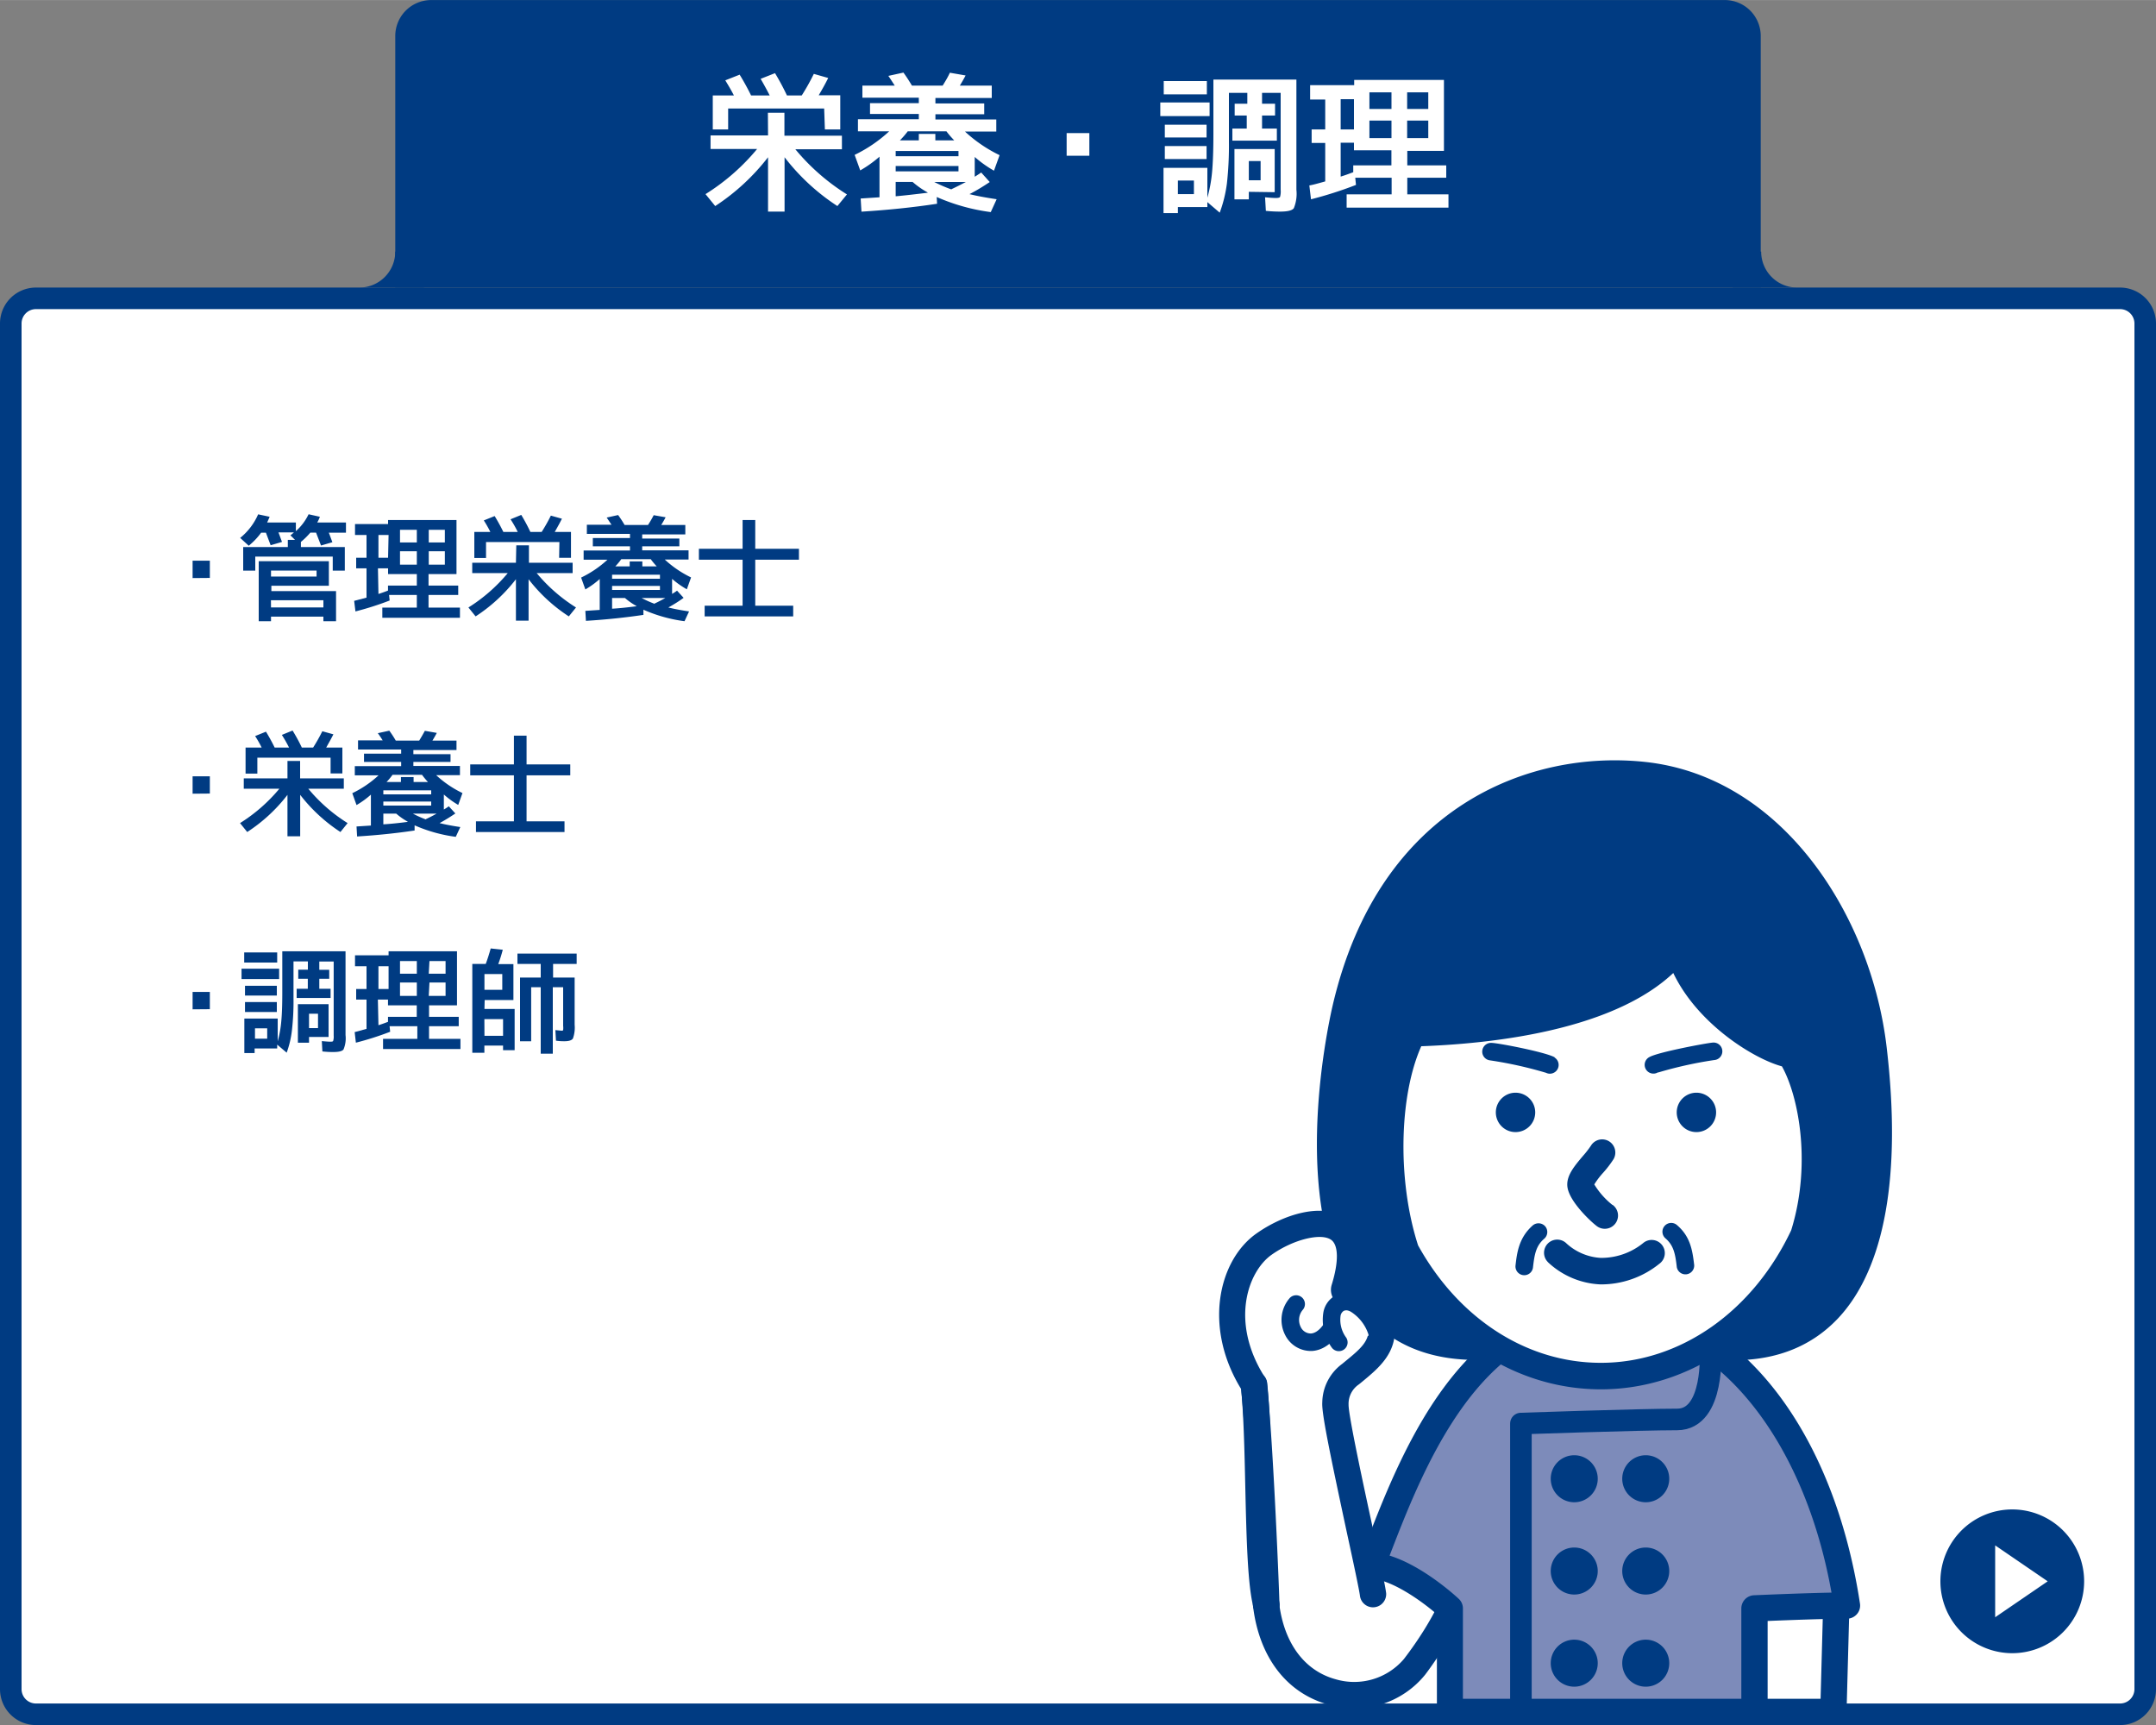 <svg id="レイヤー_1" data-name="レイヤー 1" xmlns="http://www.w3.org/2000/svg" width="105.83mm" height="84.67mm" viewBox="0 0 300 240">
  <rect x="0" y="0" width="300" height="240" fill="#808080" stroke="none"/>
  <defs>
    <style>
      .cls-1 {
        fill: #fff;
      }

      .cls-2 {
        fill: #003b82;
      }

      .cls-3 {
        fill: #7d8bba;
      }

      .cls-4 {
        fill: none;
        stroke: #003b82;
        stroke-linecap: round;
        stroke-linejoin: round;
        stroke-width: 3px;
      }
    </style>
  </defs>
  <title>jobhunting-img5</title>
  <g>
    <rect class="cls-1" x="1.5" y="41.5" width="297" height="197" rx="3.5" ry="3.5"/>
    <path class="cls-2" d="M443,344a2,2,0,0,1,2,2V536a2,2,0,0,1-2,2H153a2,2,0,0,1-2-2V346a2,2,0,0,1,2-2H443m0-3H153a5,5,0,0,0-5,5V536a5,5,0,0,0,5,5H443a5,5,0,0,0,5-5V346a5,5,0,0,0-5-5Z" transform="translate(-148 -301)"/>
  </g>
  <path class="cls-2" d="M393,341H203V306a5,5,0,0,1,5-5H388a5,5,0,0,1,5,5Z" transform="translate(-148 -301)"/>
  <path class="cls-2" d="M207,336H203a5,5,0,0,1-5,5H207Z" transform="translate(-148 -301)"/>
  <path class="cls-2" d="M389.11,336h3.95a5,5,0,0,0,5,5h-8.95Z" transform="translate(-148 -301)"/>
  <g>
    <path class="cls-1" d="M254.85,316.68h2.3v3.19h8v1.89h-6.48a29.83,29.83,0,0,0,7.18,6.28l-1.33,1.62a29.76,29.76,0,0,1-7.35-6.79v7.56h-2.3v-7.56a30.12,30.12,0,0,1-7.35,6.79L246.17,328a29.83,29.83,0,0,0,7.18-6.28h-6.48v-1.89h8Zm7.83-.59H249.32V319h-2.14v-4.73h2.94q-.47-.92-1.2-2.1l2-.79c.56.91,1.09,1.87,1.59,2.89h2.59c-.33-.65-.75-1.43-1.26-2.31l2-.79a34.07,34.07,0,0,1,1.66,3.1h2.06a30.48,30.48,0,0,0,1.68-3l2,.57c-.32.66-.76,1.46-1.32,2.41h3V319h-2.14Z" transform="translate(-148 -301)"/>
    <path class="cls-1" d="M282.9,328c1,.25,2.3.49,3.78.71l-.82,1.79a27.38,27.38,0,0,1-7.52-2.1l.05.94c-3.34.51-6.84.87-10.52,1.1l-.11-1.83,2.62-.17v-5.65a16.64,16.64,0,0,1-2.68,1.91l-.78-2.16a19.57,19.57,0,0,0,4.81-3.28h-4.35v-1.68h8.47v-.73h-6.79v-1.51h6.79v-.76H268V312.9h4.5c-.4-.62-.69-1.07-.89-1.35l2.1-.46c.35.48.75,1.08,1.18,1.81h4.28c.42-.67.77-1.27,1-1.79l2.19.38c-.19.37-.45.83-.8,1.41H286v1.72h-7.84v.76h6.79v1.51h-6.79v.73h8.47v1.68h-4.35a19.57,19.57,0,0,0,4.81,3.28l-.78,2.16a16.21,16.21,0,0,1-2.68-1.91v2.75c.53-.33.83-.53.9-.59l1.19,1.33C284.8,326.93,283.87,327.51,282.9,328Zm-10.27-5.27h8.74V322h-8.74Zm0,1.36v.74h8.74v-.74Zm4.45,3.68a11.9,11.9,0,0,1-2.1-1.47h-2.35v2C274,328.18,275.47,328,277.08,327.81Zm3.7-7.25a11.78,11.78,0,0,1-1.09-1.26h-5.38a11.78,11.78,0,0,1-1.09,1.26h2.63v-.9h2.3v.9Zm-.38,6.79c.67-.31,1.33-.65,2-1H278A19,19,0,0,0,280.4,327.35Z" transform="translate(-148 -301)"/>
    <path class="cls-1" d="M296.42,322.66v-3.15h3.16v3.15Z" transform="translate(-148 -301)"/>
    <path class="cls-1" d="M309.45,317.14v-1.89h6.86v1.89Zm12.11-3.23H319v6.8a47.9,47.9,0,0,1-.28,5.81,18.44,18.44,0,0,1-1,4.06L316,329.11v.69H311.9v.84h-2v-6.3H316v4.16a19.58,19.58,0,0,0,.65-3.51c.12-1.27.19-3.06.19-5.37v-7.56h11.55v15.33a5.33,5.33,0,0,1-.36,2.57c-.24.32-.87.47-1.89.47-.31,0-1,0-2-.1l-.11-1.89c.72.07,1.22.1,1.51.1s.51-.05.57-.14a2.78,2.78,0,0,0,.09-1V313.91h-2.59v1.51h1.81v1.64h-1.81v1.82h2.06v1.68h-6.19v-1.68h2v-1.82H319.8v-1.64h1.76Zm-11.63.21v-1.85h6v1.85Zm.15,6v-1.78h5.81v1.78Zm0,3v-1.81h5.81v1.81ZM311.9,328h2.23v-1.89H311.9Zm9.87-.32v1.05h-2v-7h5.6v6Zm0-1.61h1.64V323.4h-1.64Z" transform="translate(-148 -301)"/>
    <path class="cls-1" d="M332.4,326.23v-5.35h-1.89V319h1.89v-4.16h-2.1v-2h6.13v-.73h12.49v9.87h-5.1V324h5.42v1.72h-5.42v2.31h5.73v1.85H335.38v-1.85h6.26v-2.31h-5.06l.1,1a54.35,54.35,0,0,1-6.26,2l-.23-1.93C330.57,326.74,331.31,326.54,332.4,326.23Zm4-11.44h-1.85V319h1.85Zm-1.85,10.77c.51-.15,1.09-.36,1.75-.61V324h5.31v-2.1h-5.21v-1.05h-1.85Zm4-9.41h3.07v-2.31h-3.07Zm3.07,4.06v-2.44h-3.07v2.44Zm2.18-4.06h2.94v-2.31h-2.94Zm0,4.06h2.94v-2.44h-2.94Z" transform="translate(-148 -301)"/>
  </g>
  <g>
    <path class="cls-2" d="M174.8,381.42V379h2.4v2.4Z" transform="translate(-148 -301)"/>
    <path class="cls-2" d="M181.42,375.83a8.64,8.64,0,0,0,2.5-3.28l1.6.34c-.05.14-.17.4-.35.8h4v1.2a7.44,7.44,0,0,0,1.77-2.35l1.57.35a4.76,4.76,0,0,1-.37.8h4v1.41h-2.39c.06.13.22.57.5,1.33l-1.58.46-.69-1.79h-.8a10.46,10.46,0,0,1-1.31,1.29v.71h6.11v3.28h-1.68v-1.95H183.52v1.95h-1.68V377.1h6.21v-1h1l-.64-.63a5,5,0,0,0,.49-.41h-2.16c.06.13.22.57.5,1.33l-1.58.46L185,375.1h-.66a9.62,9.62,0,0,1-1.73,1.82Zm4.29,10.95v.64H184v-8.35h9.76v3.42h-8v.74h9v4.19H193v-.64Zm0-5.57h6.34v-.83h-6.34Zm0,4.29H193v-1h-7.3Z" transform="translate(-148 -301)"/>
    <path class="cls-2" d="M199,384.14v-4.08h-1.44v-1.47H199v-3.17h-1.6V373.9H202v-.56h9.52v7.52h-3.89v1.6h4.13v1.31h-4.13v1.76H212v1.41h-10.8v-1.41H206v-1.76h-3.86l.08.77a42.16,42.16,0,0,1-4.76,1.52l-.18-1.47Zm3.07-8.72h-1.41v3.17H202Zm-1.41,8.21c.39-.12.83-.28,1.33-.47v-.7H206v-1.6h-4v-.8h-1.41Zm3-7.17H206V374.7h-2.34Zm2.34,3.09v-1.86h-2.34v1.86Zm1.66-3.09h2.24V374.7h-2.24Zm0,3.09h2.24v-1.86h-2.24Z" transform="translate(-148 -301)"/>
    <path class="cls-2" d="M219.84,376.86h1.76v2.43h6.08v1.44h-5a22.91,22.91,0,0,0,5.47,4.78l-1,1.24a22.52,22.52,0,0,1-5.6-5.17v5.76h-1.76v-5.76a22.75,22.75,0,0,1-5.61,5.17l-1-1.24a22.91,22.91,0,0,0,5.47-4.78h-4.94v-1.44h6.08Zm6-.45H215.63v2.21H214V375h2.23a15.82,15.82,0,0,0-.91-1.6l1.51-.61c.42.69.83,1.43,1.21,2.21h2c-.24-.5-.56-1.09-1-1.76l1.49-.61A25.15,25.15,0,0,1,221.8,375h1.57a24,24,0,0,0,1.28-2.27l1.54.43c-.25.5-.58,1.11-1,1.84h2.26v3.6H225.8Z" transform="translate(-148 -301)"/>
    <path class="cls-2" d="M241,385.51c.79.2,1.75.38,2.88.55l-.63,1.36a20.77,20.77,0,0,1-5.72-1.6l0,.72q-3.81.57-8,.83l-.08-1.39,2-.13v-4.3a12.32,12.32,0,0,1-2,1.45l-.59-1.65a14.91,14.91,0,0,0,3.67-2.49h-3.32v-1.28h6.45V377h-5.17v-1.15h5.17v-.58h-6V374h3.43l-.67-1,1.59-.35a15.22,15.22,0,0,1,.9,1.38h3.26a15.72,15.72,0,0,0,.79-1.36l1.66.29c-.14.27-.34.63-.61,1.07h3.35v1.31h-6v.58h5.17V377h-5.17v.56h6.45v1.28h-3.31a14.84,14.84,0,0,0,3.66,2.49l-.59,1.65a12.32,12.32,0,0,1-2.05-1.45v2.09a6.69,6.69,0,0,0,.69-.45l.91,1C242.44,384.67,241.72,385.11,241,385.51Zm-7.83-4h6.66v-.56h-6.66Zm0,1v.56h6.66v-.56Zm3.4,2.8a9.1,9.1,0,0,1-1.61-1.12h-1.79v1.49C234.2,385.62,235.33,385.5,236.56,385.34Zm2.81-5.52a10.26,10.26,0,0,1-.83-1h-4.1a9,9,0,0,1-.83,1h2v-.69h1.76v.69Zm-.29,5.17c.51-.24,1-.49,1.49-.77h-3.3A14.7,14.7,0,0,0,239.08,385Z" transform="translate(-148 -301)"/>
    <path class="cls-2" d="M253.09,385.26h5.28v1.49H246.05v-1.49h5.28v-6.4h-6.08v-1.52h6.08v-4h1.76v4h6.08v1.52h-6.08Z" transform="translate(-148 -301)"/>
    <path class="cls-2" d="M174.8,411.42V409h2.4v2.4Z" transform="translate(-148 -301)"/>
    <path class="cls-2" d="M188,406.86h1.76v2.43h6.08v1.44h-4.94a22.72,22.72,0,0,0,5.47,4.78l-1,1.24a22.88,22.88,0,0,1-5.6-5.17v5.76H188v-5.76a22.52,22.52,0,0,1-5.6,5.17l-1-1.24a22.91,22.91,0,0,0,5.47-4.78h-4.95v-1.44H188Zm6-.45H183.81v2.21h-1.64V405h2.24a15.82,15.82,0,0,0-.91-1.6l1.51-.61c.42.69.83,1.43,1.21,2.21h2c-.25-.5-.57-1.09-1-1.76l1.49-.61A25.15,25.15,0,0,1,190,405h1.57a24,24,0,0,0,1.28-2.27l1.54.43c-.25.5-.59,1.11-1,1.84h2.25v3.6H194Z" transform="translate(-148 -301)"/>
    <path class="cls-2" d="M209.17,415.51c.79.2,1.75.38,2.88.55l-.63,1.36a20.94,20.94,0,0,1-5.73-1.6l0,.72q-3.81.57-8,.83l-.08-1.39,2-.13v-4.3a12.32,12.32,0,0,1-2,1.45l-.59-1.65a14.84,14.84,0,0,0,3.66-2.49h-3.31v-1.28h6.45V407h-5.17v-1.15h5.17v-.58h-6V404h3.43c-.3-.47-.53-.81-.68-1l1.6-.35a15.22,15.22,0,0,1,.9,1.38h3.26c.32-.51.59-1,.79-1.36l1.66.29c-.14.27-.34.63-.61,1.07h3.35v1.31h-6v.58h5.17V407h-5.17v.56H212v1.28h-3.31a14.84,14.84,0,0,0,3.66,2.49l-.59,1.65a12.32,12.32,0,0,1-2-1.45v2.09a6.69,6.69,0,0,0,.69-.45l.91,1C210.62,414.67,209.9,415.11,209.17,415.51Zm-7.83-4H208v-.56h-6.66Zm0,1v.56H208v-.56Zm3.39,2.8a9.37,9.37,0,0,1-1.6-1.12h-1.79v1.49C202.38,415.62,203.51,415.5,204.73,415.34Zm2.82-5.52a10.26,10.26,0,0,1-.83-1h-4.1a9,9,0,0,1-.83,1h2v-.69h1.76v.69Zm-.29,5.17c.51-.24,1-.49,1.49-.77h-3.3A14.7,14.7,0,0,0,207.26,415Z" transform="translate(-148 -301)"/>
    <path class="cls-2" d="M221.27,415.26h5.28v1.49H214.23v-1.49h5.28v-6.4h-6.08v-1.52h6.08v-4h1.76v4h6.08v1.52h-6.08Z" transform="translate(-148 -301)"/>
    <path class="cls-2" d="M174.8,441.42V439h2.4v2.4Z" transform="translate(-148 -301)"/>
    <path class="cls-2" d="M181.61,437.21v-1.44h5.23v1.44Zm9.23-2.46h-2v5.18a35.13,35.13,0,0,1-.22,4.42,13.42,13.42,0,0,1-.73,3.1l-1.32-1.12v.53h-3.14v.64H182v-4.8h4.64v3.17a15,15,0,0,0,.49-2.68c.1-1,.15-2.33.15-4.09v-5.76h8.8V445a4,4,0,0,1-.28,2q-.27.36-1.44.36c-.23,0-.73,0-1.5-.08l-.08-1.44c.54.05.93.08,1.15.08s.39,0,.43-.11a2,2,0,0,0,.07-.74v-10.3h-2v1.15h1.38v1.25h-1.38v1.39H194v1.28h-4.72v-1.28h1.55v-1.39H189.5V435.9h1.34Zm-8.86.16V433.5h4.59v1.41Zm.11,4.59v-1.36h4.43v1.36Zm0,2.29v-1.38h4.43v1.38Zm1.39,3.71h1.7v-1.44h-1.7Zm7.52-.24v.8h-1.55V440.7h4.27v4.56Zm0-1.23h1.25v-2H191Z" transform="translate(-148 -301)"/>
    <path class="cls-2" d="M199,444.14v-4.08h-1.44v-1.47H199v-3.17h-1.6V433.9h4.67v-.56h9.52v7.52h-3.89v1.6h4.13v1.31h-4.13v1.76h4.37v1.41H201.3v-1.41h4.77v-1.76h-3.86l.08.77a41.73,41.73,0,0,1-4.77,1.52l-.17-1.47Zm3.07-8.72h-1.41v3.17h1.41Zm-1.41,8.21c.39-.12.83-.28,1.33-.47v-.7h4v-1.6h-4v-.8h-1.41Zm3-7.17h2.34V434.7h-2.34Zm2.34,3.09v-1.86h-2.34v1.86Zm1.66-3.09H210V434.7h-2.24Zm0,3.09H210v-1.86h-2.24Z" transform="translate(-148 -301)"/>
    <path class="cls-2" d="M215.41,441.37h4.2v5.73H218v-.64h-2.6v1h-1.68V435.1h1.87c.24-.64.47-1.36.69-2.15l1.68.18a20.5,20.5,0,0,1-.63,2h2.11v5h-4Zm0-2.67h2.48v-2.19h-2.48Zm0,6.4H218v-2.32h-2.6ZM220,433.66h8.24v1.44h-3.28V437h3v6.56a4.52,4.52,0,0,1-.24,1.92c-.16.25-.56.38-1.2.38-.22,0-.61,0-1.16-.08l-.08-1.47.83.08c.14,0,.22,0,.25-.09a2.58,2.58,0,0,0,0-.58v-5.38h-1.44v9.25h-1.68v-9.25h-1.33v7.52h-1.55V437h2.88V435.1H220Z" transform="translate(-148 -301)"/>
  </g>
  <g>
    <g>
      <g>
        <path class="cls-2" d="M408.71,446.89c-2.11-17.91-14.1-36.14-32-38.07-13.8-1.48-35,4.43-41.5,32.42-1.88,8.07-8.84,48.43,19.38,47.1-14-5.13-15.88-32.3-10-43.6,10-.27,29.61-2.16,36.87-11.84,2.42,8.88,12.76,14.46,15.61,14.8,4.31,6.46,7.54,28.53-9.42,40.64C406.28,489.42,411.59,471.44,408.71,446.89Z" transform="translate(-148 -301)"/>
        <path class="cls-2" d="M410.52,446.68c-2.13-18.15-14.36-37.61-33.6-39.68-16-1.72-37,6.1-43.47,33.82-.7,3-6.54,29.72,4.23,42.65,4,4.79,9.71,7,17,6.7a1.83,1.83,0,0,0,.55-3.55c-5-1.83-7.79-6.8-9.28-10.64-3.65-9.46-3.51-23.1.31-30.39a1.83,1.83,0,0,1-1.57,1c11-.3,30.6-2.33,38.29-12.58a1.83,1.83,0,0,1-3.23-.61c2.57,9.45,13.33,15.68,17.15,16.14a1.84,1.84,0,0,1-1.3-.81c3.45,5.19,7.32,26.51-9,38.14a1.83,1.83,0,0,0,1,3.32c6.74.39,12.18-1.56,16.16-5.78C410.28,477.48,412.61,464.44,410.52,446.68Zm-21.74,43.15c18.12-12.95,14.36-36.41,9.88-43.15a1.85,1.85,0,0,0-1.31-.8c-2.05-.25-11.85-5.35-14.06-13.47a1.83,1.83,0,0,0-3.23-.61c-7,9.35-27.14,10.88-35.46,11.11a1.83,1.83,0,0,0-1.57,1c-4.32,8.24-4.53,22.92-.48,33.41,2.52,6.52,6.47,10.94,11.43,12.76a1.83,1.83,0,0,1,.54-3.55c-6.18.29-10.77-1.47-14-5.39-9.8-11.76-3.74-38.34-3.48-39.46,7.64-32.75,34.26-31.58,39.52-31,17.33,1.87,28.39,19.76,30.36,36.47s0,28.67-5.79,34.77c-3.2,3.4-7.67,5-13.28,4.63a1.83,1.83,0,0,1,1,3.32Z" transform="translate(-148 -301)"/>
      </g>
      <g>
        <polygon class="cls-1" points="255.59 220.48 255.11 238.17 241.71 238.17 241.71 219.58 255.59 220.48"/>
        <path class="cls-2" d="M401.76,521.43l-.48,17.69a1.83,1.83,0,0,1,1.83-1.78h-13.4a1.83,1.83,0,0,1,1.83,1.83V520.58a1.85,1.85,0,0,1-2,1.83l13.88.9A1.85,1.85,0,0,1,401.76,521.43Zm-13.88-.85v18.59a1.83,1.83,0,0,0,1.83,1.83h13.4a1.82,1.82,0,0,0,1.83-1.78l.48-17.69a1.83,1.83,0,0,0-1.71-1.88l-13.88-.9a1.86,1.86,0,0,0-1.37.49A1.84,1.84,0,0,0,387.88,520.58Z" transform="translate(-148 -301)"/>
      </g>
      <g>
        <path class="cls-1" d="M336.31,519.16c.44,1.77,2.74-4.54,5.7-5,5.59-.94,8.88,6.4,9.14,6.86s-1.58,5.67-6.31,11.88c-5,6.58-18.9,5.49-20.64-8.64" transform="translate(-148 -301)"/>
        <path class="cls-2" d="M334.53,519.6a2.12,2.12,0,0,0,1.66,1.67c1.44.26,2.22-.86,3.21-2.28.66-.94,2-2.91,2.91-3,3.53-.6,6.15,3.79,7.12,5.71l.12.24a1.54,1.54,0,0,1-.2-.82c-.09.75-1.74,5.14-6,10.69a9.09,9.09,0,0,1-9.49,2.82c-4.32-1.17-7.19-5-7.87-10.57h0a1.83,1.83,0,1,0-3.63.45h0c.87,7.1,4.71,12.08,10.54,13.66A12.67,12.67,0,0,0,346.3,534c2.57-3.38,7.77-11.57,6.44-13.9l0-.08c-2.81-5.58-6.82-8.38-11-7.68-2.4.41-4.08,2.82-5.31,4.58a13,13,0,0,1-.78,1.06,1.55,1.55,0,0,1,1.4-.26,1.58,1.58,0,0,1,1.07,1h0a1.83,1.83,0,1,0-3.55.89Z" transform="translate(-148 -301)"/>
      </g>
      <g>
        <g>
          <path class="cls-1" d="M339.05,522.81c-.28-2.4-5.4-24.22-5.23-26.52a5.1,5.1,0,0,1,2.31-4.26c2.16-1.81,4.35-3.45,4.11-6.4-.46-5.72-5.69-3.7-5.18-5.34,3.66-11.88-6.09-9.79-11.2-6.17-4.33,3.07-6.64,11.32-1.38,19.55.92,8.92,1.72,30.56,1.72,30.56" transform="translate(-148 -301)"/>
          <path class="cls-2" d="M340.87,522.6c-.11-.94-.74-3.88-1.85-9-1.28-5.9-3.41-15.78-3.37-17.19a3.25,3.25,0,0,1,1.44-2.81l.21-.17.33-.27c2.22-1.84,4.74-3.93,4.44-7.68-.41-5-3.94-5.78-5.45-6.1l-.52-.12a1.38,1.38,0,0,1,.71,1.57c1.54-5,1.07-8.47-1.42-10.27-3.29-2.38-8.83-.6-12.59,2.07-5.28,3.74-7.49,13.22-1.86,22a1.92,1.92,0,0,1-.28-.8c.9,8.76,1.71,30.22,1.71,30.44h0a1.83,1.83,0,0,0,3.66-.14h0c0-.88-.82-21.8-1.73-30.67a1.86,1.86,0,0,0-.27-.8c-4.94-7.72-2.39-14.75.89-17.08,3-2.13,6.91-3.11,8.32-2.08,1,.74,1.06,3,.07,6.22a2.35,2.35,0,0,0,.19,1.88,3.21,3.21,0,0,0,2.36,1.33c1.38.29,2.37.5,2.56,2.81.14,1.77-1,2.84-3.13,4.57l-.34.28-.18.15a6.78,6.78,0,0,0-2.78,5.38c-.1,1.46,1,6.8,3.45,18.23.87,4,1.69,7.83,1.79,8.65h0a1.83,1.83,0,0,0,3.64-.43Z" transform="translate(-148 -301)"/>
        </g>
        <g>
          <path class="cls-1" d="M334.45,483.34c-2.9,8.38-9.15,2.9-6.1-.91" transform="translate(-148 -301)"/>
          <path class="cls-2" d="M333.29,482.94c-.74,2.16-1.81,3.5-2.86,3.58a1.55,1.55,0,0,1-1.44-.91,2.18,2.18,0,0,1,.32-2.42h0a1.22,1.22,0,1,0-1.91-1.53h0a4.61,4.61,0,0,0-.56,5.1,4,4,0,0,0,3.77,2.19c1.23-.09,3.5-.89,5-5.21h0a1.22,1.22,0,0,0-2.31-.8Z" transform="translate(-148 -301)"/>
        </g>
        <g>
          <path class="cls-1" d="M339.63,486.54c-.18-1.64-3-5.41-5.18-4.27-1.94,1-1.15,4.25-.15,5.49" transform="translate(-148 -301)"/>
          <path class="cls-2" d="M340.84,486.41a7.94,7.94,0,0,0-3.75-5.09,3.29,3.29,0,0,0-3.21-.12,3.34,3.34,0,0,0-1.74,2.4,6.57,6.57,0,0,0,1.2,4.92h0a1.22,1.22,0,0,0,1.91-1.52h0a4.17,4.17,0,0,1-.72-2.9,1,1,0,0,1,.49-.75c.09,0,.34-.18.92.13a5.89,5.89,0,0,1,2.48,3.19h0a1.22,1.22,0,1,0,2.42-.26Z" transform="translate(-148 -301)"/>
        </g>
        <g>
          <path class="cls-1" d="M322.48,493.67c.92,8.92.35,25.61,1.72,30.56" transform="translate(-148 -301)"/>
          <path class="cls-2" d="M320.66,493.86c.39,3.75.51,9,.62,14.09.16,7.06.32,13.72,1.16,16.77h0a1.83,1.83,0,1,0,3.53-1h0c-.72-2.61-.88-9.35-1-15.88-.11-5.15-.24-10.48-.64-14.37h0a1.83,1.83,0,1,0-3.64.37Z" transform="translate(-148 -301)"/>
        </g>
      </g>
      <g>
        <path class="cls-3" d="M405,524.38c-4.19,0-12.87.39-12.87.39v14.4H349.73v-14.4s-6.13-5.68-10.91-6c4.67-12,12.56-35.17,32-35.4C387.39,483.19,401.27,499.87,405,524.38Z" transform="translate(-148 -301)"/>
        <path class="cls-2" d="M405,522.55c-4.18,0-12.6.38-12.95.39a1.84,1.84,0,0,0-1.75,1.83v14.4a1.83,1.83,0,0,1,1.83-1.83H349.73a1.83,1.83,0,0,1,1.83,1.83v-14.4a1.81,1.81,0,0,0-.59-1.34c-.67-.63-6.76-6.14-12-6.46a1.84,1.84,0,0,1,1.6,2.49l.71-1.83c4.62-12,12.35-32.19,29.62-32.4,15.49-.19,28.76,16,32.29,39.42a1.81,1.81,0,0,1,.42-1.46A1.83,1.83,0,0,1,405,522.55Zm-34.14-41c-19.76.25-28.05,21.85-33,34.76l-.7,1.82a1.83,1.83,0,0,0,1.59,2.49c3.37.2,8.2,4,9.77,5.49a1.86,1.86,0,0,1-.58-1.35v14.4a1.83,1.83,0,0,0,1.83,1.83h42.36a1.83,1.83,0,0,0,1.83-1.83v-14.4a1.83,1.83,0,0,1-1.75,1.83c.09,0,8.69-.39,12.79-.39a1.83,1.83,0,0,0,1.39-.64,1.81,1.81,0,0,0,.42-1.46C402.9,498.45,388.45,481.35,370.82,481.56Z" transform="translate(-148 -301)"/>
      </g>
      <g>
        <path class="cls-1" d="M399,472.81c3.24-10.29.92-20.95-1.86-25.11-2.85-.34-13.19-5.92-15.61-14.8-7.26,9.68-26.91,11.57-36.87,11.84-3.67,7-4.32,20.1-1,30.27,5.76,10.49,15.74,17.43,27.09,17.43C382.9,492.44,393.47,484.51,399,472.81Z" transform="translate(-148 -301)"/>
        <path class="cls-2" d="M400.73,473.36c3.48-11,.88-22.25-2.07-26.68a1.85,1.85,0,0,0-1.31-.8c-2.05-.25-11.85-5.35-14.06-13.47a1.83,1.83,0,0,0-3.23-.61c-7,9.35-27.14,10.88-35.46,11.11a1.83,1.83,0,0,0-1.57,1c-4,7.71-4.51,21.33-1.09,31.7a2.12,2.12,0,0,0,.14.31c6.32,11.5,17,18.37,28.69,18.37,12.41,0,23.86-7.93,29.87-20.68A1.09,1.09,0,0,0,400.73,473.36Zm-30,17.24c-10.29,0-19.82-6.15-25.48-16.47a1.69,1.69,0,0,1,.13.31c-3.09-9.37-2.72-22,.85-28.85a1.83,1.83,0,0,1-1.57,1c11-.3,30.6-2.33,38.29-12.58a1.83,1.83,0,0,1-3.23-.61c2.57,9.45,13.33,15.68,17.15,16.14a1.84,1.84,0,0,1-1.3-.81c2.48,3.72,4.71,13.77,1.63,23.55l.09-.23C391.93,483.49,381.75,490.6,370.77,490.6Z" transform="translate(-148 -301)"/>
      </g>
      <path class="cls-2" d="M361.62,455.76a2.74,2.74,0,1,1-2.74-2.74A2.74,2.74,0,0,1,361.62,455.76Z" transform="translate(-148 -301)"/>
      <path class="cls-2" d="M386.79,455.76a2.74,2.74,0,1,1-2.74-2.74A2.74,2.74,0,0,1,386.79,455.76Z" transform="translate(-148 -301)"/>
      <path class="cls-2" d="M372.37,468.64a10.89,10.89,0,0,1-2.65-3.06.31.31,0,0,1,0,.09.71.71,0,0,1,0,.31,10.83,10.83,0,0,1,1.34-1.81,15,15,0,0,0,1.45-1.89h0a1.83,1.83,0,0,0-3.15-1.87h0a13.78,13.78,0,0,1-1.09,1.4c-1.22,1.44-2.36,2.79-2.17,4.31.26,2.07,3.33,4.91,4.13,5.49h0a1.83,1.83,0,1,0,2.14-3Z" transform="translate(-148 -301)"/>
      <path class="cls-2" d="M363.38,476.59a11.38,11.38,0,0,0,7.32,3.1,12.89,12.89,0,0,0,8.18-2.86h0a1.83,1.83,0,1,0-2.24-2.89h0A9.25,9.25,0,0,1,370.7,476a7.71,7.71,0,0,1-4.72-2h0a1.83,1.83,0,0,0-2.6,2.58Z" transform="translate(-148 -301)"/>
      <path class="cls-2" d="M361.31,477.32c.21-1.81.41-3,1.58-4h0a1.23,1.23,0,0,0,.11-1.72,1.24,1.24,0,0,0-1.73-.11h0c-1.95,1.72-2.19,3.85-2.39,5.56h0a1.22,1.22,0,0,0,2.43.28Z" transform="translate(-148 -301)"/>
      <path class="cls-2" d="M383.74,477c-.25-2.18-.58-4-2.39-5.56h0a1.22,1.22,0,0,0-1.61,1.84h0c1.16,1,1.37,2.19,1.58,4h0a1.22,1.22,0,0,0,2.42-.28Z" transform="translate(-148 -301)"/>
      <path class="cls-2" d="M364.32,448.09c-1.27-.72-7.9-2-8.78-2h0a1.22,1.22,0,0,0-.21,2.43h0a55.79,55.79,0,0,1,7.79,1.73h0a1.22,1.22,0,0,0,1.2-2.12Z" transform="translate(-148 -301)"/>
      <path class="cls-2" d="M378.72,450.21h0a56.11,56.11,0,0,1,7.79-1.73h0a1.22,1.22,0,1,0-.21-2.43h0c-.87.07-7.51,1.31-8.77,2h0a1.22,1.22,0,1,0,1.2,2.12Z" transform="translate(-148 -301)"/>
    </g>
    <g>
      <circle class="cls-2" cx="219.05" cy="205.75" r="1.63"/>
      <path class="cls-2" d="M367.05,510a3.27,3.27,0,1,1,3.27-3.27A3.27,3.27,0,0,1,367.05,510Zm0-3.27Z" transform="translate(-148 -301)"/>
    </g>
    <g>
      <circle class="cls-2" cx="229.04" cy="205.75" r="1.63"/>
      <path class="cls-2" d="M377,510a3.27,3.27,0,1,1,3.27-3.27A3.27,3.27,0,0,1,377,510Zm0-3.27Z" transform="translate(-148 -301)"/>
    </g>
    <g>
      <circle class="cls-2" cx="219.05" cy="218.57" r="1.63"/>
      <path class="cls-2" d="M367.05,522.84a3.27,3.27,0,1,1,3.27-3.27A3.27,3.27,0,0,1,367.05,522.84Zm0-3.27Z" transform="translate(-148 -301)"/>
    </g>
    <g>
      <circle class="cls-2" cx="229.04" cy="218.57" r="1.63"/>
      <path class="cls-2" d="M377,522.84a3.27,3.27,0,1,1,3.27-3.27A3.27,3.27,0,0,1,377,522.84Zm0-3.27Z" transform="translate(-148 -301)"/>
    </g>
    <g>
      <circle class="cls-2" cx="219.05" cy="231.39" r="1.63"/>
      <path class="cls-2" d="M367.05,535.66a3.27,3.27,0,1,1,3.27-3.27A3.27,3.27,0,0,1,367.05,535.66Zm0-3.27Z" transform="translate(-148 -301)"/>
    </g>
    <g>
      <circle class="cls-2" cx="229.04" cy="231.39" r="1.63"/>
      <path class="cls-2" d="M377,535.66a3.27,3.27,0,1,1,3.27-3.27A3.27,3.27,0,0,1,377,535.66Zm0-3.27Z" transform="translate(-148 -301)"/>
    </g>
    <path class="cls-4" d="M386,488.85s.64,9.63-4.64,9.63-21.73.57-21.73.57v39.54" transform="translate(-148 -301)"/>
  </g>
  <path class="cls-2" d="M428,511a10,10,0,1,0,10,10A10,10,0,0,0,428,511Zm-2.38,15V516l7.31,5Z" transform="translate(-148 -301)"/>
</svg>
